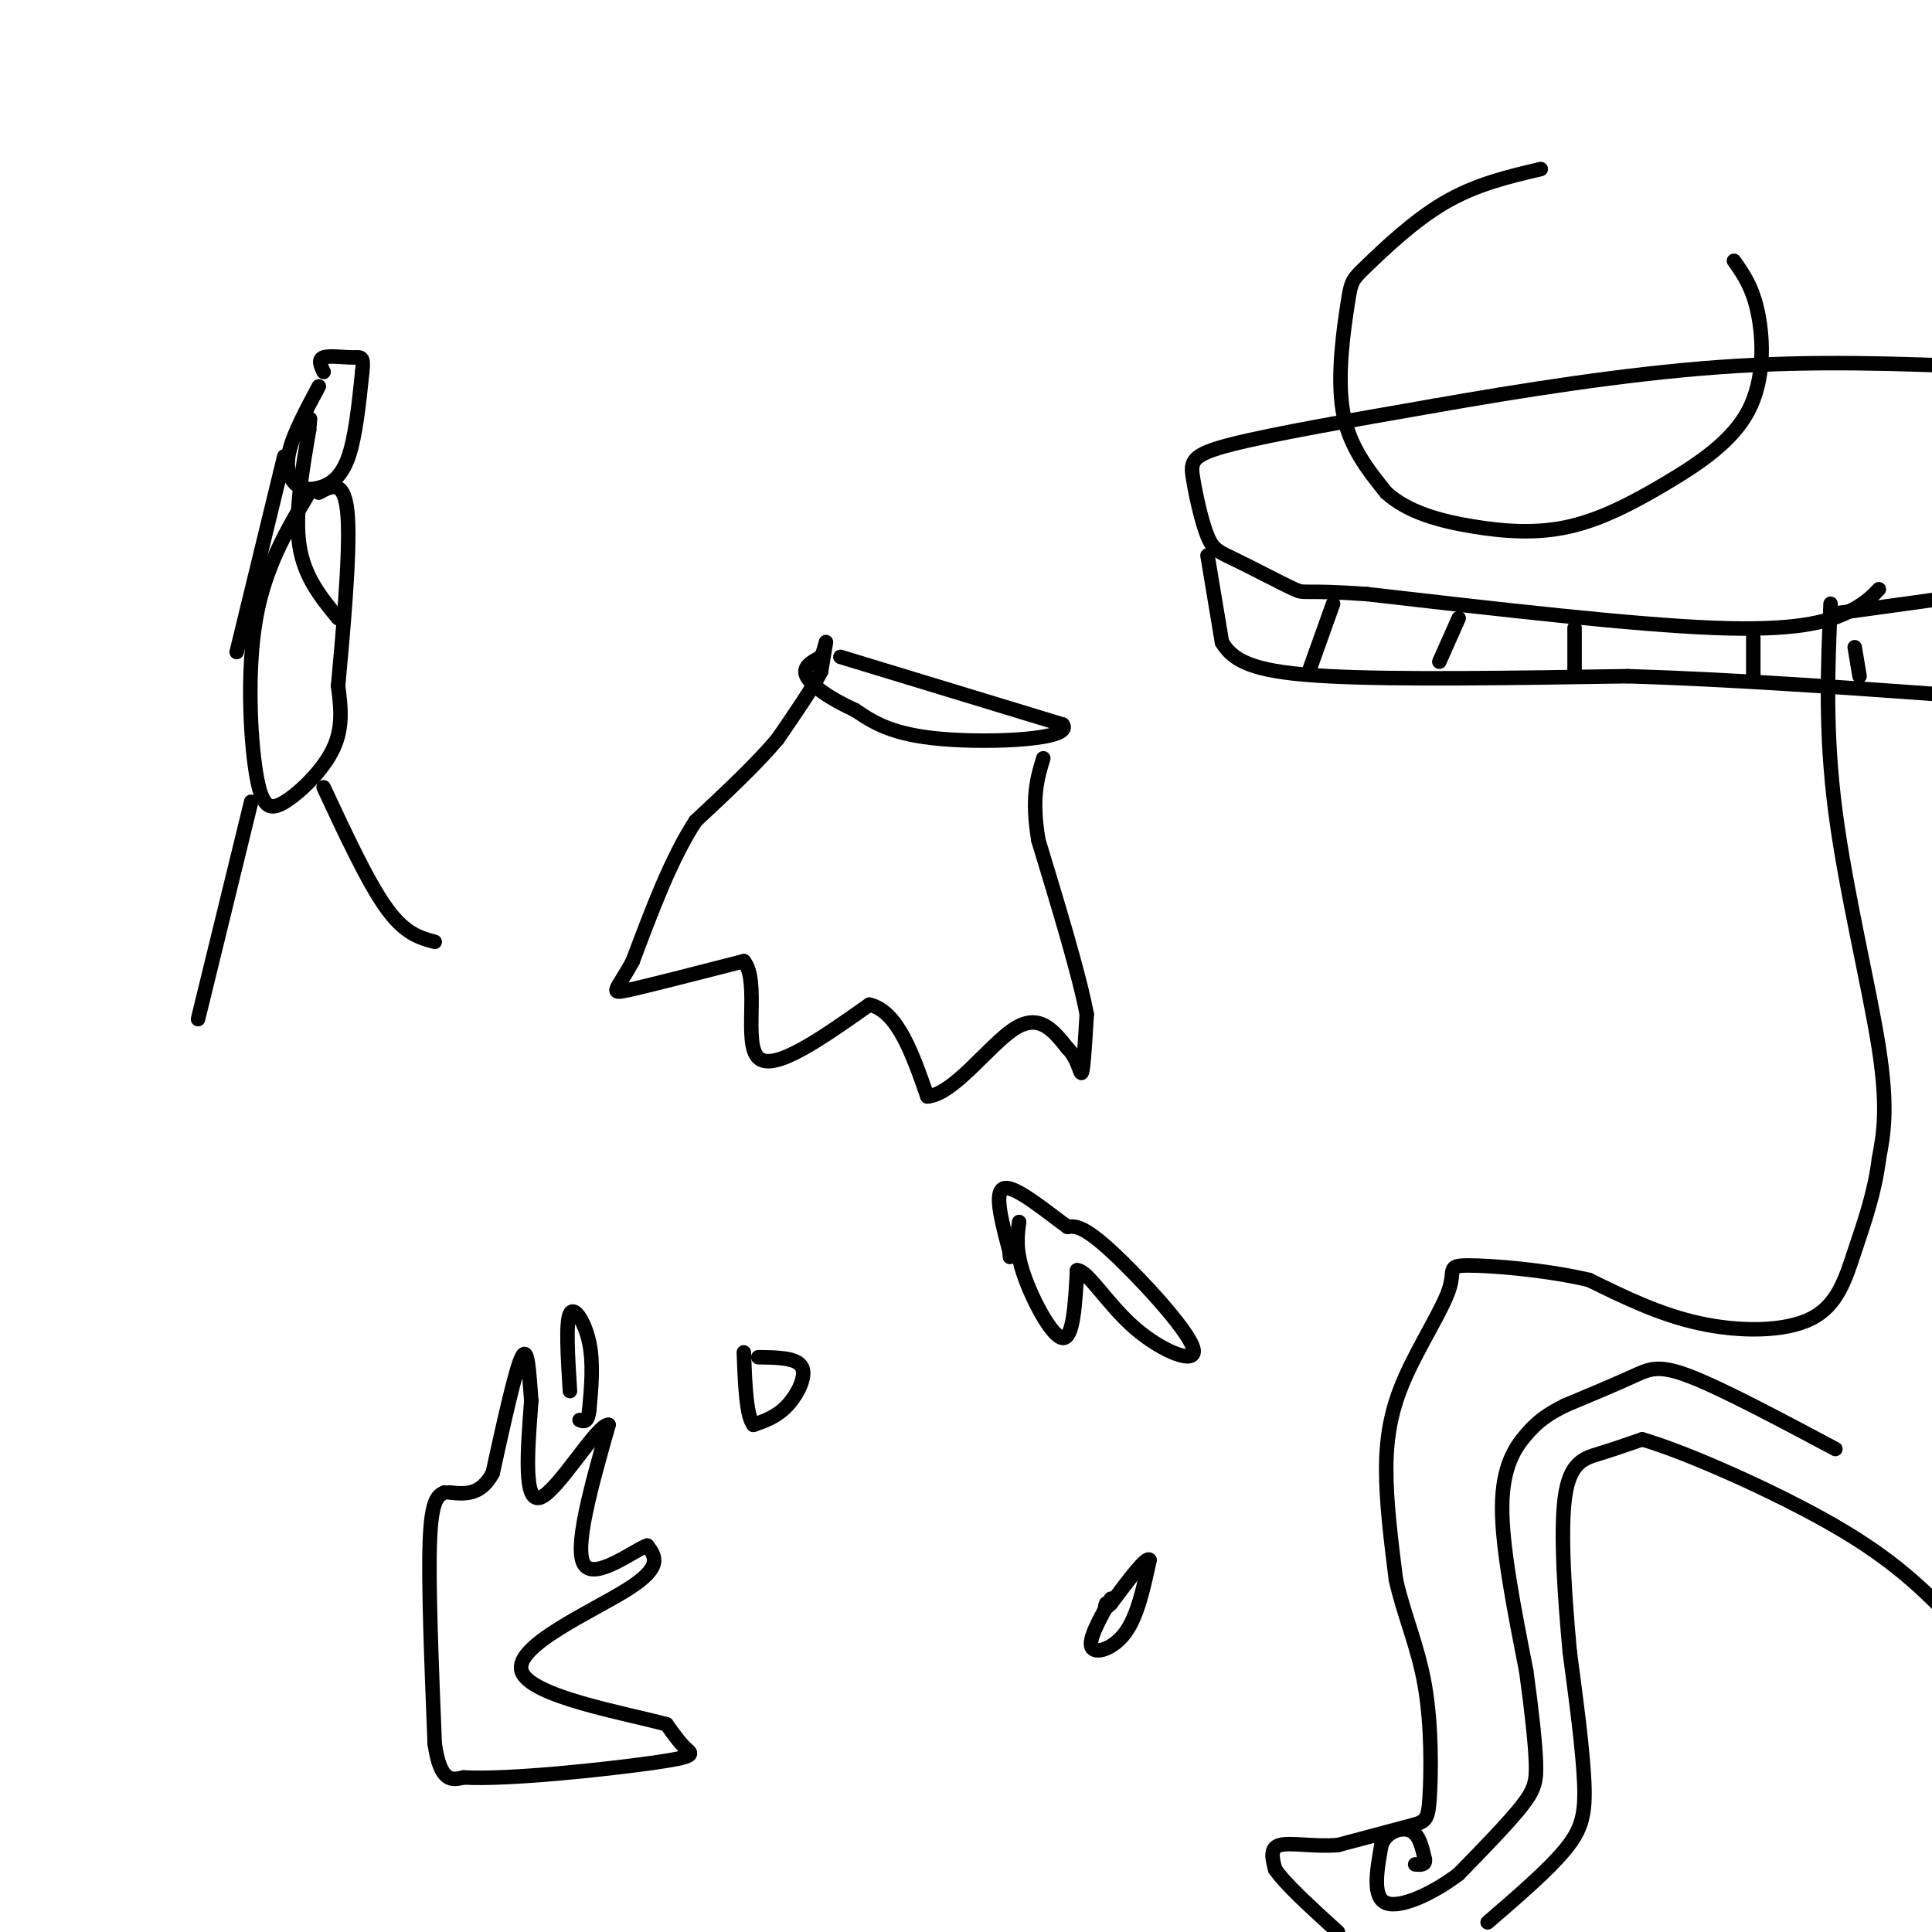 <svg viewBox='0 0 400 400' version='1.1' xmlns='http://www.w3.org/2000/svg' xmlns:xlink='http://www.w3.org/1999/xlink'><g fill='none' stroke='#000000' stroke-width='3' stroke-linecap='round' stroke-linejoin='round'><path d='M174,136c0.000,0.000 46.000,14.000 46,14'/><path d='M220,150c2.400,3.111 -14.600,3.889 -25,3c-10.400,-0.889 -14.200,-3.444 -18,-6'/><path d='M177,147c-5.156,-2.311 -9.044,-5.089 -10,-7c-0.956,-1.911 1.022,-2.956 3,-4'/><path d='M170,136c0.733,-1.556 1.067,-3.444 1,-3c-0.067,0.444 -0.533,3.222 -1,6'/><path d='M170,139c-1.667,3.333 -5.333,8.667 -9,14'/><path d='M161,153c-4.333,5.167 -10.667,11.083 -17,17'/><path d='M144,170c-5.000,7.667 -9.000,18.333 -13,29'/><path d='M131,199c-3.311,6.111 -5.089,6.889 -1,6c4.089,-0.889 14.044,-3.444 24,-6'/><path d='M154,199c3.378,4.000 -0.178,17.000 3,20c3.178,3.000 13.089,-4.000 23,-11'/><path d='M180,208c5.833,1.333 8.917,10.167 12,19'/><path d='M192,227c5.378,-0.333 12.822,-10.667 18,-14c5.178,-3.333 8.089,0.333 11,4'/><path d='M221,217c2.333,2.267 2.667,5.933 3,5c0.333,-0.933 0.667,-6.467 1,-12'/><path d='M225,210c-1.500,-8.000 -5.750,-22.000 -10,-36'/><path d='M215,174c-1.500,-8.833 -0.250,-12.917 1,-17'/><path d='M211,253c-0.400,2.889 -0.800,5.778 1,11c1.800,5.222 5.800,12.778 8,13c2.200,0.222 2.600,-6.889 3,-14'/><path d='M223,263c2.212,0.006 6.242,7.022 12,12c5.758,4.978 13.242,7.917 12,4c-1.242,-3.917 -11.212,-14.691 -17,-20c-5.788,-5.309 -7.394,-5.155 -9,-5'/><path d='M221,254c-4.333,-3.133 -10.667,-8.467 -13,-8c-2.333,0.467 -0.667,6.733 1,13'/><path d='M209,259c0.167,2.167 0.083,1.083 0,0'/><path d='M230,331c-2.356,4.222 -4.711,8.444 -4,10c0.711,1.556 4.489,0.444 7,-3c2.511,-3.444 3.756,-9.222 5,-15'/><path d='M238,323c-0.500,-1.000 -4.250,4.000 -8,9'/><path d='M230,332c-1.500,1.500 -1.250,0.750 -1,0'/><path d='M92,309c-1.333,0.667 -2.667,1.333 -3,10c-0.333,8.667 0.333,25.333 1,42'/><path d='M90,361c1.167,8.167 3.583,7.583 6,7'/><path d='M96,368c9.286,0.524 29.500,-1.667 39,-3c9.500,-1.333 8.286,-1.810 7,-3c-1.286,-1.190 -2.643,-3.095 -4,-5'/><path d='M138,357c-8.667,-2.357 -28.333,-5.750 -30,-11c-1.667,-5.250 14.667,-12.357 22,-17c7.333,-4.643 5.667,-6.821 4,-9'/><path d='M134,320c-2.489,0.778 -10.711,7.222 -13,4c-2.289,-3.222 1.356,-16.111 5,-29'/><path d='M126,295c-2.244,-0.289 -10.356,13.489 -14,15c-3.644,1.511 -2.822,-9.244 -2,-20'/><path d='M110,290c-0.489,-6.178 -0.711,-11.622 -2,-9c-1.289,2.622 -3.644,13.311 -6,24'/><path d='M102,305c-2.500,4.667 -5.750,4.333 -9,4'/><path d='M118,288c-0.444,-7.111 -0.889,-14.222 0,-16c0.889,-1.778 3.111,1.778 4,6c0.889,4.222 0.444,9.111 0,14'/><path d='M122,292c-0.333,2.667 -1.167,2.333 -2,2'/><path d='M157,281c3.978,0.044 7.956,0.089 9,2c1.044,1.911 -0.844,5.689 -3,8c-2.156,2.311 -4.578,3.156 -7,4'/><path d='M156,295c-1.500,-1.833 -1.750,-8.417 -2,-15'/><path d='M379,125c-0.578,13.222 -1.156,26.444 1,43c2.156,16.556 7.044,36.444 9,49c1.956,12.556 0.978,17.778 0,23'/><path d='M389,240c-0.880,7.057 -3.081,13.201 -5,19c-1.919,5.799 -3.555,11.254 -9,14c-5.445,2.746 -14.699,2.785 -23,1c-8.301,-1.785 -15.651,-5.392 -23,-9'/><path d='M329,265c-9.105,-2.144 -20.368,-3.006 -25,-3c-4.632,0.006 -2.633,0.878 -4,5c-1.367,4.122 -6.099,11.494 -9,18c-2.901,6.506 -3.972,12.144 -4,19c-0.028,6.856 0.986,14.928 2,23'/><path d='M289,327c1.592,7.230 4.571,13.804 6,22c1.429,8.196 1.308,18.014 1,23c-0.308,4.986 -0.802,5.139 -4,6c-3.198,0.861 -9.099,2.431 -15,4'/><path d='M277,382c-4.956,0.400 -9.844,-0.600 -12,0c-2.156,0.600 -1.578,2.800 -1,5'/><path d='M264,387c2.000,3.000 7.500,8.000 13,13'/><path d='M308,398c6.244,-5.378 12.489,-10.756 16,-15c3.511,-4.244 4.289,-7.356 4,-14c-0.289,-6.644 -1.644,-16.822 -3,-27'/><path d='M325,342c-1.000,-10.917 -2.000,-24.708 -1,-32c1.000,-7.292 4.000,-8.083 7,-9c3.000,-0.917 6.000,-1.958 9,-3'/><path d='M340,298c9.222,2.689 27.778,10.911 40,18c12.222,7.089 18.111,13.044 24,19'/><path d='M389,122c-1.556,1.622 -3.111,3.244 -7,5c-3.889,1.756 -10.111,3.644 -27,3c-16.889,-0.644 -44.444,-3.822 -72,-7'/><path d='M283,123c-13.893,-0.981 -12.624,0.068 -15,-1c-2.376,-1.068 -8.396,-4.253 -12,-6c-3.604,-1.747 -4.791,-2.056 -6,-5c-1.209,-2.944 -2.441,-8.523 -3,-12c-0.559,-3.477 -0.445,-4.850 8,-7c8.445,-2.150 25.223,-5.075 42,-8'/><path d='M297,84c17.200,-3.022 39.200,-6.578 59,-8c19.800,-1.422 37.400,-0.711 55,0'/><path d='M250,115c0.000,0.000 3.000,18.000 3,18'/><path d='M253,133c2.600,4.356 7.600,6.244 22,7c14.400,0.756 38.200,0.378 62,0'/><path d='M337,140c21.667,0.667 44.833,2.333 68,4'/><path d='M380,127c0.000,0.000 29.000,-4.000 29,-4'/><path d='M64,102c-4.545,7.614 -9.091,15.228 -11,26c-1.909,10.772 -1.182,24.702 0,32c1.182,7.298 2.818,7.965 6,6c3.182,-1.965 7.909,-6.561 10,-11c2.091,-4.439 1.545,-8.719 1,-13'/><path d='M70,142c0.867,-9.578 2.533,-27.022 2,-35c-0.533,-7.978 -3.267,-6.489 -6,-5'/><path d='M66,80c-2.541,4.751 -5.081,9.502 -6,13c-0.919,3.498 -0.215,5.742 1,7c1.215,1.258 2.943,1.531 5,1c2.057,-0.531 4.445,-1.866 6,-6c1.555,-4.134 2.278,-11.067 3,-18'/><path d='M75,77c0.369,-3.429 -0.208,-3.000 -2,-3c-1.792,-0.000 -4.798,-0.429 -6,0c-1.202,0.429 -0.601,1.714 0,3'/><path d='M70,128c-3.500,-4.250 -7.000,-8.500 -8,-15c-1.000,-6.500 0.500,-15.250 2,-24'/><path d='M64,89c0.333,-4.000 0.167,-2.000 0,0'/><path d='M49,135c0.000,0.000 9.000,-37.000 9,-37'/><path d='M58,98c1.500,-6.167 0.750,-3.083 0,0'/><path d='M67,163c4.583,9.833 9.167,19.667 13,25c3.833,5.333 6.917,6.167 10,7'/><path d='M52,166c0.000,0.000 -11.000,45.000 -11,45'/><path d='M380,300c-11.644,-6.200 -23.289,-12.400 -30,-15c-6.711,-2.600 -8.489,-1.600 -12,0c-3.511,1.600 -8.756,3.800 -14,6'/><path d='M324,291c-3.619,1.798 -5.667,3.292 -8,6c-2.333,2.708 -4.952,6.631 -5,15c-0.048,8.369 2.476,21.185 5,34'/><path d='M316,346c1.250,9.190 1.875,15.167 2,19c0.125,3.833 -0.250,5.524 -3,9c-2.750,3.476 -7.875,8.738 -13,14'/><path d='M302,388c-5.311,4.044 -12.089,7.156 -15,6c-2.911,-1.156 -1.956,-6.578 -1,-12'/><path d='M286,382c1.044,-2.800 4.156,-3.800 6,-3c1.844,0.800 2.422,3.400 3,6'/><path d='M295,385c0.167,1.167 -0.917,1.083 -2,1'/><path d='M326,130c0.000,0.000 0.000,9.000 0,9'/><path d='M302,128c0.000,0.000 -4.000,9.000 -4,9'/><path d='M276,125c0.000,0.000 -5.000,14.000 -5,14'/><path d='M363,132c0.000,0.000 0.000,8.000 0,8'/><path d='M384,134c0.000,0.000 1.000,6.000 1,6'/><path d='M319,35c-6.740,1.581 -13.480,3.161 -20,7c-6.520,3.839 -12.820,9.936 -16,13c-3.180,3.064 -3.241,3.094 -4,8c-0.759,4.906 -2.217,14.687 -1,22c1.217,7.313 5.108,12.156 9,17'/><path d='M287,102c4.510,4.114 11.285,5.899 18,7c6.715,1.101 13.368,1.519 20,0c6.632,-1.519 13.241,-4.974 20,-9c6.759,-4.026 13.666,-8.622 17,-15c3.334,-6.378 3.095,-14.536 2,-20c-1.095,-5.464 -3.048,-8.232 -5,-11'/></g>
</svg>
